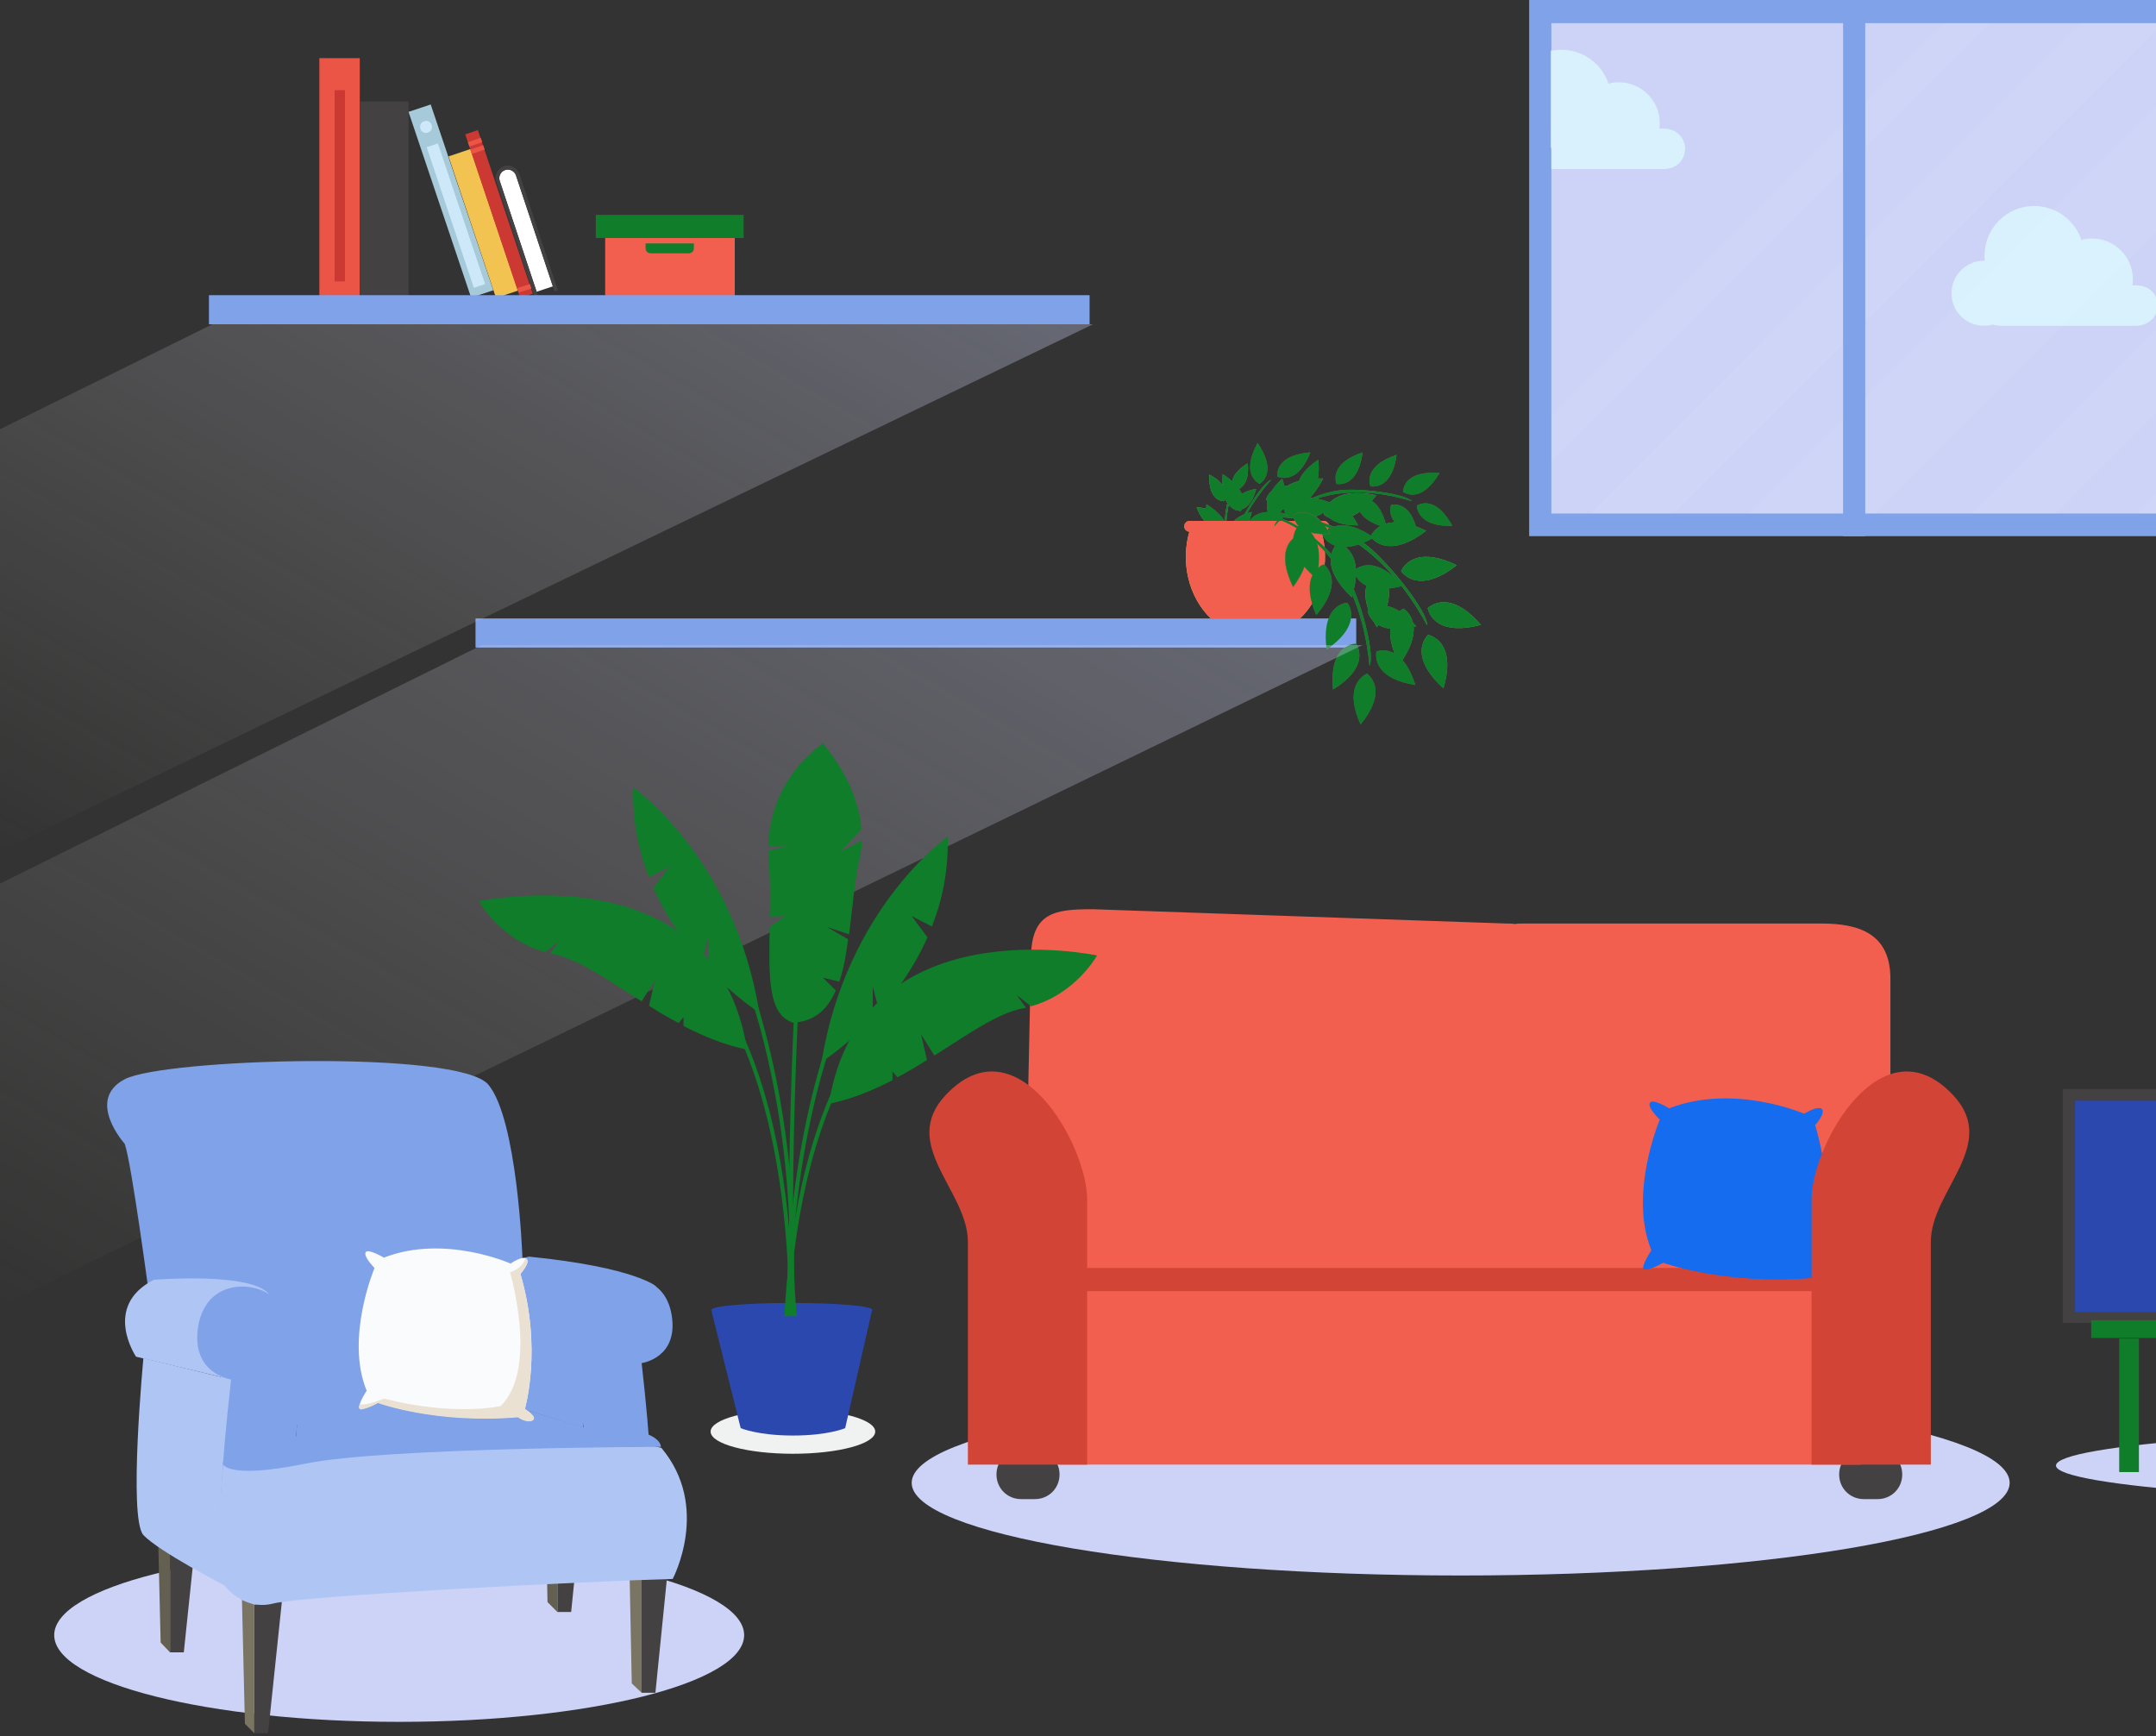 <svg viewBox="0 0 462 372" fill="none" xmlns="http://www.w3.org/2000/svg">
<rect x="0" y="0" width="462" height="372" fill="#333333" stroke="none"/>
<path d="M536.982 0H327.68V114.894H536.982V0Z" fill="#80A2E9"/>
<path d="M532.337 4.963H332.434V110.037H532.337V4.963Z" fill="#CDD3F6"/>
<path fill-rule="evenodd" clip-rule="evenodd" d="M457.678 61.143C430.01 61.143 456.622 61.143 428.849 61.143C422.618 61.143 422.618 69.803 428.849 69.803C456.516 69.803 429.905 69.803 457.678 69.803C463.908 69.697 463.908 61.143 457.678 61.143Z" fill="#D9F1FD"/>
<path fill-rule="evenodd" clip-rule="evenodd" d="M425.151 55.863C421.35 55.863 418.182 58.926 418.182 62.833C418.182 66.74 421.244 69.802 425.151 69.802C428.953 69.802 432.121 66.74 432.121 62.833C432.121 58.926 429.059 55.863 425.151 55.863Z" fill="#D9F1FD"/>
<path fill-rule="evenodd" clip-rule="evenodd" d="M448.275 51.111C443.417 51.111 439.51 55.018 439.51 59.876C439.51 64.734 443.417 68.641 448.275 68.641C453.132 68.641 457.04 64.734 457.04 59.876C457.04 55.018 453.132 51.111 448.275 51.111Z" fill="#D9F1FD"/>
<path fill-rule="evenodd" clip-rule="evenodd" d="M435.922 44.141C430.008 44.141 425.256 48.893 425.256 54.807C425.256 60.721 430.008 65.473 435.922 65.473C441.835 65.473 446.587 60.721 446.587 54.807C446.587 48.999 441.835 44.141 435.922 44.141Z" fill="#D9F1FD"/>
<path fill-rule="evenodd" clip-rule="evenodd" d="M356.405 27.562H332.434V36.221H356.405C362.636 36.221 362.636 27.562 356.405 27.562Z" fill="#D9F1FD"/>
<path fill-rule="evenodd" clip-rule="evenodd" d="M346.9 17.636C342.042 17.636 338.135 21.543 338.135 26.4C338.135 31.258 342.042 35.165 346.9 35.165C351.757 35.165 355.665 31.258 355.665 26.4C355.665 21.543 351.757 17.636 346.9 17.636Z" fill="#D9F1FD"/>
<path fill-rule="evenodd" clip-rule="evenodd" d="M334.544 10.666C333.805 10.666 333.065 10.771 332.326 10.877V31.681C333.065 31.786 333.805 31.892 334.544 31.892C340.457 31.892 345.21 27.14 345.21 21.226C345.21 15.418 340.457 10.666 334.544 10.666Z" fill="#D9F1FD"/>
<g opacity="0.2">
<path opacity="0.2" fill-rule="evenodd" clip-rule="evenodd" d="M527.692 4.963H532.339V18.163L440.466 110.037H422.619L527.692 4.963Z" fill="white"/>
<path opacity="0.2" fill-rule="evenodd" clip-rule="evenodd" d="M479.747 4.963H506.887L401.813 110.037H374.674L479.747 4.963Z" fill="white"/>
<path opacity="0.2" fill-rule="evenodd" clip-rule="evenodd" d="M445.745 4.963H463.592L358.624 110.037H340.777L445.745 4.963Z" fill="white"/>
<path opacity="0.2" fill-rule="evenodd" clip-rule="evenodd" d="M416.492 4.963H426.313L332.434 98.948V89.127L416.492 4.963Z" fill="white"/>
<path opacity="0.2" fill-rule="evenodd" clip-rule="evenodd" d="M532.338 35.588V45.409L467.71 110.037H457.889L532.338 35.588Z" fill="white"/>
</g>
<path d="M399.697 0H394.945V114.894H399.697V0Z" fill="#80A2E9"/>
<path d="M430.641 317.754C430.641 328.737 377.946 337.607 313.001 337.607C248.056 337.607 195.361 328.737 195.361 317.754C195.361 306.772 248.056 297.901 313.001 297.901C377.946 297.901 430.641 306.772 430.641 317.754Z" fill="#CDD3F6"/>
<path d="M390.304 197.897H326.521C325.887 197.897 325.254 197.897 324.62 198.002C323.987 197.897 323.353 197.897 322.719 197.897L234.12 194.834C225.989 194.834 220.92 195.468 220.92 205.5L219.547 270.551C219.547 276.992 226.2 282.272 234.331 282.272H322.719C323.353 282.272 323.987 282.272 324.62 282.167C325.254 282.272 325.887 282.272 326.521 282.272H390.304C398.436 282.272 405.088 276.992 405.088 270.551V209.724C405.088 200.114 398.436 197.897 390.304 197.897Z" fill="#F25F4F"/>
<path d="M221.766 321.239H218.809C215.853 321.239 213.529 318.916 213.529 315.959C213.529 313.002 215.853 310.679 218.809 310.679H221.766C224.723 310.679 227.046 313.002 227.046 315.959C227.046 318.916 224.723 321.239 221.766 321.239Z" fill="#434142"/>
<path d="M399.386 321.239H402.342C405.299 321.239 407.622 318.916 407.622 315.959C407.622 313.002 405.299 310.679 402.342 310.679H399.386C396.429 310.679 394.105 313.002 394.105 315.959C394.105 318.916 396.429 321.239 399.386 321.239Z" fill="#434142"/>
<path d="M338.875 271.712H312.369H227.043V313.847H312.369H338.875H398.751V271.712H338.875Z" fill="#F25F4F"/>
<path d="M338.875 271.712H312.369H227.043V276.675H312.369H338.875H398.751V271.712H338.875Z" fill="#D24435"/>
<path d="M207.403 266.115C207.403 277.098 207.403 313.847 207.403 313.847H232.958C232.958 313.847 232.958 268.861 232.958 257.034C232.958 245.312 217.857 218.489 202.65 234.646C192.618 245.312 207.403 255.133 207.403 266.115Z" fill="#D24435"/>
<path d="M357.673 237.497C357.673 237.497 354.082 235.28 353.554 236.336C352.921 237.286 355.666 239.926 355.666 239.926C355.666 239.926 348.908 255.872 353.871 267.91C353.871 267.91 350.914 272.346 352.71 272.029C354.505 271.712 356.406 270.551 356.406 270.551C356.406 270.551 369.5 275.408 388.297 273.824C388.297 273.824 390.093 275.197 391.571 274.669C393.049 274.035 389.881 272.029 389.881 272.029C389.881 272.029 394 258.301 388.931 241.088C388.931 241.088 391.149 238.659 390.409 237.708C389.67 236.758 386.608 238.659 386.608 238.659C386.608 238.659 371.612 232.112 357.673 237.497Z" fill="#156CEE"/>
<path d="M389.883 272.029C389.883 272.029 394.001 258.301 388.932 241.088C388.932 241.088 391.15 238.659 390.411 237.708C390.305 237.603 390.199 237.497 390.094 237.497C389.882 238.448 389.143 239.821 386.609 240.771C386.609 240.771 393.156 262.842 384.497 271.29C384.497 271.29 374.253 273.719 357.78 269.6C357.78 269.6 354.084 271.184 352.288 270.973C352.077 271.712 352.077 272.24 352.711 272.029C354.506 271.712 356.407 270.551 356.407 270.551C356.407 270.551 369.501 275.408 388.298 273.824C388.298 273.824 390.094 275.197 391.572 274.669C393.051 274.035 389.883 272.029 389.883 272.029Z" fill="#156CEE"/>
<path d="M413.749 266.115C413.749 277.098 413.749 313.847 413.749 313.847H388.193C388.193 313.847 388.193 268.861 388.193 257.034C388.193 245.312 403.294 218.489 418.501 234.646C428.533 245.312 413.749 255.133 413.749 266.115Z" fill="#D24435"/>
<path d="M290.614 132.53H101.904V138.76H290.614V132.53Z" fill="#434142"/>
<path fill-rule="evenodd" clip-rule="evenodd" d="M272.451 102.75C260.623 116.267 263.052 127.461 265.164 131.791C263.791 131.474 261.679 123.026 263.897 115.95C265.27 111.938 270.233 103.595 272.451 102.75Z" fill="#637A4B"/>
<path fill-rule="evenodd" clip-rule="evenodd" d="M273.715 102.117C273.61 100.427 274.454 97.47 280.79 96.942C278.467 102.856 275.299 102.75 273.715 102.117Z" fill="#5A7042"/>
<path fill-rule="evenodd" clip-rule="evenodd" d="M269.914 103.701C268.435 102.856 266.429 100.533 269.491 94.936C273.082 100.216 271.286 102.75 269.914 103.701Z" fill="#5A7042"/>
<path fill-rule="evenodd" clip-rule="evenodd" d="M271.289 107.08C271.711 105.496 273.612 102.961 279.737 104.651C275.408 109.403 272.451 108.242 271.289 107.08Z" fill="#637A4B"/>
<path fill-rule="evenodd" clip-rule="evenodd" d="M265.902 109.509C264.212 109.403 261.361 108.03 261.995 101.589C267.38 105.073 266.747 108.136 265.902 109.509Z" fill="#637A4B"/>
<path fill-rule="evenodd" clip-rule="evenodd" d="M267.17 112.994C267.487 111.41 269.176 108.664 275.407 110.037C271.5 115 268.437 114.05 267.17 112.994Z" fill="#5A7042"/>
<path fill-rule="evenodd" clip-rule="evenodd" d="M262.417 115.95C260.728 115.845 257.877 114.472 258.51 108.03C264.001 111.515 263.368 114.577 262.417 115.95Z" fill="#5A7042"/>
<path fill-rule="evenodd" clip-rule="evenodd" d="M265.269 120.491C265.164 118.802 266.114 115.845 272.45 115.422C269.916 121.23 266.748 121.125 265.269 120.491Z" fill="#637A4B"/>
<path fill-rule="evenodd" clip-rule="evenodd" d="M261.784 124.082C260.2 124.293 257.032 123.659 256.082 117.429C262.101 119.33 262.207 122.498 261.784 124.082Z" fill="#5A7042"/>
<path fill-rule="evenodd" clip-rule="evenodd" d="M264.632 127.144C264.421 125.454 265.16 122.392 271.496 121.653C269.384 127.672 266.216 127.672 264.632 127.144Z" fill="#5A7042" stroke="#5A7042" stroke-width="0.092" stroke-miterlimit="22.926"/>
<path fill-rule="evenodd" clip-rule="evenodd" d="M263.366 131.579C261.782 132.107 258.614 132.107 256.502 126.088C262.838 126.933 263.577 129.995 263.366 131.579Z" fill="#637A4B"/>
<path fill-rule="evenodd" clip-rule="evenodd" d="M263.795 105.918C260.415 118.907 265.801 125.56 268.652 127.778C267.596 127.989 263.372 123.026 262.527 117.64C261.999 114.366 262.527 107.185 263.795 105.918Z" fill="#83976E"/>
<path fill-rule="evenodd" clip-rule="evenodd" d="M264.43 105.073C263.797 104.017 263.374 101.694 267.387 99.265C267.81 104.017 265.592 104.968 264.43 105.073Z" fill="#708758"/>
<path fill-rule="evenodd" clip-rule="evenodd" d="M262.316 107.397C261.048 107.397 258.936 106.446 259.148 101.694C263.266 103.912 262.949 106.235 262.316 107.397Z" fill="#83976E"/>
<path fill-rule="evenodd" clip-rule="evenodd" d="M264.426 109.192C264.215 108.03 264.532 105.601 269.178 104.757C268.017 109.297 265.588 109.509 264.426 109.192Z" fill="#708758"/>
<path fill-rule="evenodd" clip-rule="evenodd" d="M261.575 112.571C260.413 112.993 258.09 113.099 256.4 108.664C261.152 109.086 261.786 111.409 261.575 112.571Z" fill="#83976E"/>
<path fill-rule="evenodd" clip-rule="evenodd" d="M263.687 114.472C263.37 113.31 263.581 110.881 268.228 109.72C267.172 114.366 264.848 114.789 263.687 114.472Z" fill="#83976E"/>
<path fill-rule="evenodd" clip-rule="evenodd" d="M261.471 118.062C260.31 118.485 257.986 118.59 256.297 114.155C261.049 114.472 261.577 116.795 261.471 118.062Z" fill="#708758"/>
<path fill-rule="evenodd" clip-rule="evenodd" d="M264.85 120.069C264.217 119.013 263.794 116.69 267.913 114.261C268.229 119.118 266.117 120.069 264.85 120.069Z" fill="#708758"/>
<path fill-rule="evenodd" clip-rule="evenodd" d="M263.687 123.659C262.631 124.399 260.414 125.032 257.668 121.125C262.42 120.386 263.582 122.498 263.687 123.659Z" fill="#83976E"/>
<path fill-rule="evenodd" clip-rule="evenodd" d="M266.751 124.715C266.118 123.659 265.484 121.442 269.497 118.802C270.025 123.448 267.913 124.61 266.751 124.715Z" fill="#708758"/>
<path fill-rule="evenodd" clip-rule="evenodd" d="M267.282 128.2C266.437 129.045 264.325 130.101 260.84 126.827C265.381 125.243 266.965 127.038 267.282 128.2Z" fill="#83976E"/>
<path fill-rule="evenodd" clip-rule="evenodd" d="M254.922 113.733C252.915 120.491 254.711 127.989 259.463 132.53H278.576C283.329 127.989 285.124 120.491 283.117 113.733H254.922Z" fill="#F2C351"/>
<path fill-rule="evenodd" clip-rule="evenodd" d="M283.645 113.944H254.921C254.288 113.944 253.76 113.416 253.76 112.782C253.76 112.149 254.288 111.621 254.921 111.621H283.645C284.279 111.621 284.807 112.149 284.807 112.782C284.701 113.416 284.279 113.944 283.645 113.944Z" fill="#D19F30"/>
<path fill-rule="evenodd" clip-rule="evenodd" d="M293.463 142.667C291.351 120.386 279.101 112.888 273.293 111.093C274.771 110.142 284.276 115.528 288.816 123.554C291.456 128.306 294.73 140.027 293.463 142.667Z" fill="#637A4B"/>
<path fill-rule="evenodd" clip-rule="evenodd" d="M292.935 144.357C294.519 145.624 296.631 149.004 291.562 155.234C288.289 148.053 291.14 145.202 292.935 144.357Z" fill="#5A7042"/>
<path fill-rule="evenodd" clip-rule="evenodd" d="M294.945 139.605C296.951 138.971 300.859 139.183 303.287 146.786C295.367 145.519 294.628 141.611 294.945 139.605Z" fill="#5A7042"/>
<path fill-rule="evenodd" clip-rule="evenodd" d="M290.613 137.915C291.669 139.711 292.408 143.618 285.649 147.736C284.91 139.711 288.501 138.021 290.613 137.915Z" fill="#637A4B"/>
<path fill-rule="evenodd" clip-rule="evenodd" d="M293.041 130.946C294.625 129.573 298.321 128.2 303.496 134.219C295.787 136.12 293.569 132.952 293.041 130.946Z" fill="#637A4B"/>
<path fill-rule="evenodd" clip-rule="evenodd" d="M288.712 129.15C289.874 130.84 290.824 134.642 284.277 139.183C283.221 131.262 286.706 129.362 288.712 129.15Z" fill="#5A7042"/>
<path fill-rule="evenodd" clip-rule="evenodd" d="M290.082 122.286C291.666 120.914 295.362 119.541 300.537 125.56C292.933 127.566 290.61 124.293 290.082 122.286Z" fill="#5A7042"/>
<path fill-rule="evenodd" clip-rule="evenodd" d="M283.643 120.914C285.227 122.286 287.234 125.666 282.059 131.79C278.891 124.504 281.743 121.758 283.643 120.914Z" fill="#637A4B"/>
<path fill-rule="evenodd" clip-rule="evenodd" d="M283.43 114.683C284.591 112.993 287.865 110.67 294.412 115.211C287.337 119.118 284.38 116.478 283.43 114.683Z" fill="#5A7042"/>
<path fill-rule="evenodd" clip-rule="evenodd" d="M278.043 114.789C279.732 116.056 281.844 119.33 277.092 125.771C273.607 118.59 276.248 115.633 278.043 114.789Z" fill="#5A7042" stroke="#5A7042" stroke-width="0.092" stroke-miterlimit="22.926"/>
<path fill-rule="evenodd" clip-rule="evenodd" d="M275.195 109.614C276.04 107.713 278.786 104.862 286.072 108.136C279.842 113.205 276.463 111.304 275.195 109.614Z" fill="#637A4B"/>
<path fill-rule="evenodd" clip-rule="evenodd" d="M302.546 107.397C285.438 102.222 276.145 108.981 273.083 112.782C272.872 111.41 279.736 106.024 287.022 105.073C291.246 104.545 300.962 105.707 302.546 107.397Z" fill="#637A4B"/>
<path fill-rule="evenodd" clip-rule="evenodd" d="M303.6 108.347C305.078 107.502 308.14 107.08 311.203 112.677C304.972 112.888 303.705 109.931 303.6 108.347Z" fill="#5A7042"/>
<path fill-rule="evenodd" clip-rule="evenodd" d="M300.646 105.39C300.752 103.701 302.125 100.849 308.461 101.377C305.187 106.869 302.125 106.341 300.646 105.39Z" fill="#5A7042"/>
<path fill-rule="evenodd" clip-rule="evenodd" d="M298.112 108.136C299.696 107.925 302.864 108.453 303.814 114.789C297.795 112.888 297.584 109.72 298.112 108.136Z" fill="#637A4B"/>
<path fill-rule="evenodd" clip-rule="evenodd" d="M293.677 104.229C293.149 102.644 293.254 99.477 299.274 97.47C298.429 103.701 295.366 104.44 293.677 104.229Z" fill="#637A4B"/>
<path fill-rule="evenodd" clip-rule="evenodd" d="M291.036 106.763C292.62 106.446 295.788 106.869 297.161 113.099C290.931 111.515 290.614 108.453 291.036 106.763Z" fill="#5A7042"/>
<path fill-rule="evenodd" clip-rule="evenodd" d="M286.392 103.701C285.864 102.117 285.969 98.949 291.989 96.942C291.144 103.278 288.081 103.912 286.392 103.701Z" fill="#5A7042"/>
<path fill-rule="evenodd" clip-rule="evenodd" d="M283.432 108.136C284.91 107.397 288.078 106.974 291.035 112.571C284.699 112.677 283.537 109.72 283.432 108.136Z" fill="#637A4B"/>
<path fill-rule="evenodd" clip-rule="evenodd" d="M278.785 106.446C277.834 105.073 277.201 102.011 282.481 98.526C283.22 104.757 280.369 106.235 278.785 106.446Z" fill="#5A7042"/>
<path fill-rule="evenodd" clip-rule="evenodd" d="M277.201 110.353C278.574 109.509 281.742 108.875 285.016 114.366C278.68 114.894 277.307 111.938 277.201 110.353Z" fill="#5A7042" stroke="#5A7042" stroke-width="0.092" stroke-miterlimit="22.926"/>
<path fill-rule="evenodd" clip-rule="evenodd" d="M272.555 110.987C271.393 109.825 270.126 106.869 274.773 102.539C276.673 108.558 274.139 110.459 272.555 110.987Z" fill="#637A4B"/>
<path fill-rule="evenodd" clip-rule="evenodd" d="M305.826 134.008C294.104 112.465 278.58 110.248 272.033 110.987C273.089 109.403 284.917 110.67 292.942 116.901C297.483 120.491 305.826 130.84 305.826 134.008Z" fill="#83976E"/>
<path fill-rule="evenodd" clip-rule="evenodd" d="M306.034 136.015C308.252 136.648 311.737 139.183 309.308 147.525C302.866 141.611 304.45 137.599 306.034 136.015Z" fill="#708758"/>
<path fill-rule="evenodd" clip-rule="evenodd" d="M305.932 130.312C307.621 128.834 311.74 127.355 317.337 133.903C308.888 136.12 306.46 132.53 305.932 130.312Z" fill="#83976E"/>
<path fill-rule="evenodd" clip-rule="evenodd" d="M300.759 130.418C302.554 131.685 304.983 135.275 299.914 142.351C295.902 134.747 298.753 131.474 300.759 130.418Z" fill="#708758"/>
<path fill-rule="evenodd" clip-rule="evenodd" d="M300.229 122.392C301.179 120.386 304.347 117.323 312.161 121.125C305.297 126.51 301.601 124.187 300.229 122.392Z" fill="#83976E"/>
<path fill-rule="evenodd" clip-rule="evenodd" d="M295.162 122.392C297.062 123.554 299.702 127.038 295.056 134.43C290.515 126.933 293.261 123.554 295.162 122.392Z" fill="#83976E"/>
<path fill-rule="evenodd" clip-rule="evenodd" d="M293.682 115C294.632 112.993 297.8 109.931 305.615 113.733C298.75 119.013 295.054 116.795 293.682 115Z" fill="#708758"/>
<path fill-rule="evenodd" clip-rule="evenodd" d="M286.61 116.373C288.828 117.006 292.207 119.646 289.673 127.989C283.337 121.97 285.026 118.062 286.61 116.373Z" fill="#708758"/>
<path fill-rule="evenodd" clip-rule="evenodd" d="M283.65 110.248C284.073 108.03 286.396 104.334 294.95 106.129C289.458 112.888 285.34 111.621 283.65 110.248Z" fill="#83976E"/>
<path fill-rule="evenodd" clip-rule="evenodd" d="M278.265 112.571C280.483 113.099 284.073 115.528 282.067 123.976C275.414 118.379 276.892 114.261 278.265 112.571Z" fill="#708758"/>
<path fill-rule="evenodd" clip-rule="evenodd" d="M273.195 108.664C273.195 106.446 274.779 102.328 283.544 102.539C279.426 110.248 275.202 109.72 273.195 108.664Z" fill="#83976E"/>
<path d="M663.81 314.058C663.81 318.599 613.86 322.19 552.189 322.19C490.518 322.19 440.568 318.494 440.568 314.058C440.568 309.517 490.518 305.927 552.189 305.927C613.86 305.927 663.81 309.623 663.81 314.058Z" fill="#CDD3F6"/>
<path d="M442.02 283.513L491.547 283.513L491.547 233.352L442.02 233.353L442.02 283.513Z" fill="#434142"/>
<path d="M444.654 281.169H489.957V235.866H444.654V281.169Z" fill="#2B48AF"/>
<path d="M448.113 286.707H584.973V282.906H448.113V286.707Z" fill="#0F7D2A"/>
<path d="M454.116 315.446H458.34V286.828H454.116V315.446Z" fill="#0F7D2A"/>
<path d="M77.091 12.461H68.432V63.889H77.091V12.461Z" fill="#EA5546"/>
<path d="M73.921 19.325H71.703V60.298H73.921V19.325Z" fill="#CC3932"/>
<path d="M87.544 21.754H77.09V63.783H87.544V21.754Z" fill="#434142"/>
<path fill-rule="evenodd" clip-rule="evenodd" d="M105.706 62.199L92.295 22.387L87.543 23.971L100.954 63.783L105.706 62.199Z" fill="#A7CADB"/>
<path fill-rule="evenodd" clip-rule="evenodd" d="M90.927 25.978C91.56 25.767 92.299 26.083 92.511 26.823C92.722 27.456 92.405 28.195 91.666 28.407C91.032 28.618 90.293 28.301 90.082 27.562C89.871 26.928 90.187 26.189 90.927 25.978Z" fill="#CDE8F8"/>
<path d="M93.835 30.732L91.432 31.538L101.543 61.674L103.946 60.868L93.835 30.732Z" fill="#CDE8F8"/>
<path d="M100.821 31.931L96.115 33.51L106.294 63.847L110.999 62.268L100.821 31.931Z" fill="#F2C351"/>
<path d="M102.399 27.883L99.695 28.79L111.452 63.832L114.156 62.925L102.399 27.883Z" fill="#CC3932"/>
<path d="M103.175 29.991L100.43 30.941" stroke="#EA5546" stroke-miterlimit="10"/>
<path d="M103.703 31.575L100.957 32.525" stroke="#EA5546" stroke-miterlimit="10"/>
<path d="M113.736 61.354L110.99 62.199" stroke="#EA5546" stroke-miterlimit="10"/>
<path fill-rule="evenodd" clip-rule="evenodd" d="M110.569 37.594L118.489 61.354L115.004 62.516L107.084 38.756C106.767 37.805 107.295 36.749 108.246 36.432C109.196 36.116 110.252 36.644 110.569 37.594Z" fill="white"/>
<path fill-rule="evenodd" clip-rule="evenodd" d="M111.306 37.277L119.543 62.199L118.804 62.41L110.567 37.594C110.25 36.644 109.194 36.116 108.244 36.432C107.294 36.749 106.766 37.805 107.082 38.756L115.319 63.572L114.58 63.783L106.343 38.861C105.921 37.488 106.66 36.01 108.033 35.588C109.3 35.165 110.778 35.904 111.306 37.277Z" fill="#434142"/>
<path d="M157.453 51.006H129.68V63.783H157.453V51.006Z" fill="#F25F4F"/>
<path d="M159.354 46.042H127.674V51.006H159.354V46.042Z" fill="#0F7D2A"/>
<path fill-rule="evenodd" clip-rule="evenodd" d="M138.338 52.167H148.687V53.223C148.687 53.857 148.159 54.279 147.631 54.279H139.394C138.76 54.279 138.338 53.751 138.338 53.223V52.167Z" fill="#0F7D2A"/>
<path d="M233.483 63.255H44.773V69.486H233.483V63.255Z" fill="#80A2E9"/>
<path d="M290.614 132.53H101.904V138.76H290.614V132.53Z" fill="#80A2E9"/>
<path fill-rule="evenodd" clip-rule="evenodd" d="M272.451 102.75C260.623 116.267 263.052 127.461 265.164 131.791C263.791 131.474 261.679 123.026 263.897 115.95C265.27 111.938 270.233 103.595 272.451 102.75Z" fill="#0F7D2A"/>
<path fill-rule="evenodd" clip-rule="evenodd" d="M273.715 102.117C273.61 100.427 274.454 97.47 280.79 96.942C278.467 102.856 275.299 102.75 273.715 102.117Z" fill="#0F7D2A"/>
<path fill-rule="evenodd" clip-rule="evenodd" d="M269.914 103.701C268.435 102.856 266.429 100.533 269.491 94.936C273.082 100.216 271.286 102.75 269.914 103.701Z" fill="#0F7D2A"/>
<path fill-rule="evenodd" clip-rule="evenodd" d="M271.289 107.08C271.711 105.496 273.612 102.961 279.737 104.651C275.408 109.403 272.451 108.242 271.289 107.08Z" fill="#0F7D2A"/>
<path fill-rule="evenodd" clip-rule="evenodd" d="M265.902 109.509C264.212 109.403 261.361 108.03 261.995 101.589C267.38 105.073 266.747 108.136 265.902 109.509Z" fill="#0F7D2A"/>
<path fill-rule="evenodd" clip-rule="evenodd" d="M267.17 112.994C267.487 111.41 269.176 108.664 275.407 110.037C271.5 115 268.437 114.05 267.17 112.994Z" fill="#0F7D2A"/>
<path fill-rule="evenodd" clip-rule="evenodd" d="M262.417 115.95C260.728 115.845 257.877 114.472 258.51 108.03C264.001 111.515 263.368 114.577 262.417 115.95Z" fill="#0F7D2A"/>
<path fill-rule="evenodd" clip-rule="evenodd" d="M265.269 120.491C265.164 118.802 266.114 115.845 272.45 115.422C269.916 121.23 266.748 121.125 265.269 120.491Z" fill="#0F7D2A"/>
<path fill-rule="evenodd" clip-rule="evenodd" d="M261.784 124.082C260.2 124.293 257.032 123.659 256.082 117.429C262.101 119.33 262.207 122.498 261.784 124.082Z" fill="#0F7D2A"/>
<path fill-rule="evenodd" clip-rule="evenodd" d="M264.632 127.144C264.421 125.454 265.16 122.392 271.496 121.653C269.384 127.672 266.216 127.672 264.632 127.144Z" fill="#0F7D2A" stroke="#5A7042" stroke-width="0.092" stroke-miterlimit="22.926"/>
<path fill-rule="evenodd" clip-rule="evenodd" d="M263.366 131.579C261.782 132.107 258.614 132.107 256.502 126.088C262.838 126.933 263.577 129.995 263.366 131.579Z" fill="#0F7D2A"/>
<path fill-rule="evenodd" clip-rule="evenodd" d="M263.795 105.918C260.415 118.907 265.801 125.56 268.652 127.778C267.596 127.989 263.372 123.026 262.527 117.64C261.999 114.366 262.527 107.185 263.795 105.918Z" fill="#0F7D2A"/>
<path fill-rule="evenodd" clip-rule="evenodd" d="M264.43 105.073C263.797 104.017 263.374 101.694 267.387 99.265C267.81 104.017 265.592 104.968 264.43 105.073Z" fill="#0F7D2A"/>
<path fill-rule="evenodd" clip-rule="evenodd" d="M262.316 107.397C261.048 107.397 258.936 106.446 259.148 101.694C263.266 103.912 262.949 106.235 262.316 107.397Z" fill="#0F7D2A"/>
<path fill-rule="evenodd" clip-rule="evenodd" d="M264.426 109.192C264.215 108.03 264.532 105.601 269.178 104.757C268.017 109.297 265.588 109.509 264.426 109.192Z" fill="#0F7D2A"/>
<path fill-rule="evenodd" clip-rule="evenodd" d="M261.575 112.571C260.413 112.993 258.09 113.099 256.4 108.664C261.152 109.086 261.786 111.409 261.575 112.571Z" fill="#0F7D2A"/>
<path fill-rule="evenodd" clip-rule="evenodd" d="M263.687 114.472C263.37 113.31 263.581 110.881 268.228 109.72C267.172 114.366 264.848 114.789 263.687 114.472Z" fill="#0F7D2A"/>
<path fill-rule="evenodd" clip-rule="evenodd" d="M261.471 118.062C260.31 118.485 257.986 118.59 256.297 114.155C261.049 114.472 261.577 116.795 261.471 118.062Z" fill="#0F7D2A"/>
<path fill-rule="evenodd" clip-rule="evenodd" d="M264.85 120.069C264.217 119.013 263.794 116.69 267.913 114.261C268.229 119.118 266.117 120.069 264.85 120.069Z" fill="#0F7D2A"/>
<path fill-rule="evenodd" clip-rule="evenodd" d="M263.687 123.659C262.631 124.399 260.414 125.032 257.668 121.125C262.42 120.386 263.582 122.498 263.687 123.659Z" fill="#0F7D2A"/>
<path fill-rule="evenodd" clip-rule="evenodd" d="M266.751 124.715C266.118 123.659 265.484 121.442 269.497 118.802C270.025 123.448 267.913 124.61 266.751 124.715Z" fill="#0F7D2A"/>
<path fill-rule="evenodd" clip-rule="evenodd" d="M267.282 128.2C266.437 129.045 264.325 130.101 260.84 126.827C265.381 125.243 266.965 127.038 267.282 128.2Z" fill="#0F7D2A"/>
<path fill-rule="evenodd" clip-rule="evenodd" d="M254.922 113.733C252.915 120.491 254.711 127.989 259.463 132.53H278.576C283.329 127.989 285.124 120.491 283.117 113.733H254.922Z" fill="#F25F4F"/>
<path fill-rule="evenodd" clip-rule="evenodd" d="M283.645 113.944H254.921C254.288 113.944 253.76 113.416 253.76 112.782C253.76 112.149 254.288 111.621 254.921 111.621H283.645C284.279 111.621 284.807 112.149 284.807 112.782C284.701 113.416 284.279 113.944 283.645 113.944Z" fill="#F25F4F"/>
<path fill-rule="evenodd" clip-rule="evenodd" d="M293.463 142.667C291.351 120.386 279.101 112.888 273.293 111.093C274.771 110.142 284.276 115.528 288.816 123.554C291.456 128.306 294.73 140.027 293.463 142.667Z" fill="#0F7D2A"/>
<path fill-rule="evenodd" clip-rule="evenodd" d="M292.935 144.357C294.519 145.624 296.631 149.004 291.562 155.234C288.289 148.053 291.14 145.202 292.935 144.357Z" fill="#0F7D2A"/>
<path fill-rule="evenodd" clip-rule="evenodd" d="M294.945 139.605C296.951 138.971 300.859 139.183 303.287 146.786C295.367 145.519 294.628 141.611 294.945 139.605Z" fill="#0F7D2A"/>
<path fill-rule="evenodd" clip-rule="evenodd" d="M290.613 137.915C291.669 139.711 292.408 143.618 285.649 147.736C284.91 139.711 288.501 138.021 290.613 137.915Z" fill="#0F7D2A"/>
<path fill-rule="evenodd" clip-rule="evenodd" d="M293.041 130.946C294.625 129.573 298.321 128.2 303.496 134.219C295.787 136.12 293.569 132.952 293.041 130.946Z" fill="#0F7D2A"/>
<path fill-rule="evenodd" clip-rule="evenodd" d="M288.712 129.15C289.874 130.84 290.824 134.642 284.277 139.183C283.221 131.262 286.706 129.362 288.712 129.15Z" fill="#0F7D2A"/>
<path fill-rule="evenodd" clip-rule="evenodd" d="M290.082 122.286C291.666 120.914 295.362 119.541 300.537 125.56C292.933 127.566 290.61 124.293 290.082 122.286Z" fill="#0F7D2A"/>
<path fill-rule="evenodd" clip-rule="evenodd" d="M283.643 120.914C285.227 122.286 287.234 125.666 282.059 131.79C278.891 124.504 281.743 121.758 283.643 120.914Z" fill="#0F7D2A"/>
<path fill-rule="evenodd" clip-rule="evenodd" d="M283.43 114.683C284.591 112.993 287.865 110.67 294.412 115.211C287.337 119.118 284.38 116.478 283.43 114.683Z" fill="#0F7D2A"/>
<path fill-rule="evenodd" clip-rule="evenodd" d="M278.043 114.789C279.732 116.056 281.844 119.33 277.092 125.771C273.607 118.59 276.248 115.633 278.043 114.789Z" fill="#0F7D2A" stroke="#5A7042" stroke-width="0.092" stroke-miterlimit="22.926"/>
<path fill-rule="evenodd" clip-rule="evenodd" d="M275.195 109.614C276.04 107.713 278.786 104.862 286.072 108.136C279.842 113.205 276.463 111.304 275.195 109.614Z" fill="#0F7D2A"/>
<path fill-rule="evenodd" clip-rule="evenodd" d="M302.546 107.397C285.438 102.222 276.145 108.981 273.083 112.782C272.872 111.41 279.736 106.024 287.022 105.073C291.246 104.545 300.962 105.707 302.546 107.397Z" fill="#0F7D2A"/>
<path fill-rule="evenodd" clip-rule="evenodd" d="M303.6 108.347C305.078 107.502 308.14 107.08 311.203 112.677C304.972 112.888 303.705 109.931 303.6 108.347Z" fill="#0F7D2A"/>
<path fill-rule="evenodd" clip-rule="evenodd" d="M300.646 105.39C300.752 103.701 302.125 100.849 308.461 101.377C305.187 106.869 302.125 106.341 300.646 105.39Z" fill="#0F7D2A"/>
<path fill-rule="evenodd" clip-rule="evenodd" d="M298.112 108.136C299.696 107.925 302.864 108.453 303.814 114.789C297.795 112.888 297.584 109.72 298.112 108.136Z" fill="#0F7D2A"/>
<path fill-rule="evenodd" clip-rule="evenodd" d="M293.677 104.229C293.149 102.644 293.254 99.477 299.274 97.47C298.429 103.701 295.366 104.44 293.677 104.229Z" fill="#0F7D2A"/>
<path fill-rule="evenodd" clip-rule="evenodd" d="M291.036 106.763C292.62 106.446 295.788 106.869 297.161 113.099C290.931 111.515 290.614 108.453 291.036 106.763Z" fill="#0F7D2A"/>
<path fill-rule="evenodd" clip-rule="evenodd" d="M286.392 103.701C285.864 102.117 285.969 98.949 291.989 96.942C291.144 103.278 288.081 103.912 286.392 103.701Z" fill="#0F7D2A"/>
<path fill-rule="evenodd" clip-rule="evenodd" d="M283.432 108.136C284.91 107.397 288.078 106.974 291.035 112.571C284.699 112.677 283.537 109.72 283.432 108.136Z" fill="#0F7D2A"/>
<path fill-rule="evenodd" clip-rule="evenodd" d="M278.785 106.446C277.834 105.073 277.201 102.011 282.481 98.526C283.22 104.757 280.369 106.235 278.785 106.446Z" fill="#0F7D2A"/>
<path fill-rule="evenodd" clip-rule="evenodd" d="M277.201 110.353C278.574 109.509 281.742 108.875 285.016 114.366C278.68 114.894 277.307 111.938 277.201 110.353Z" fill="#0F7D2A" stroke="#5A7042" stroke-width="0.092" stroke-miterlimit="22.926"/>
<path fill-rule="evenodd" clip-rule="evenodd" d="M272.555 110.987C271.393 109.825 270.126 106.869 274.773 102.539C276.673 108.558 274.139 110.459 272.555 110.987Z" fill="#0F7D2A"/>
<path fill-rule="evenodd" clip-rule="evenodd" d="M305.826 134.008C294.104 112.465 278.58 110.248 272.033 110.987C273.089 109.403 284.917 110.67 292.942 116.901C297.483 120.491 305.826 130.84 305.826 134.008Z" fill="#0F7D2A"/>
<path fill-rule="evenodd" clip-rule="evenodd" d="M306.034 136.015C308.252 136.648 311.737 139.183 309.308 147.525C302.866 141.611 304.45 137.599 306.034 136.015Z" fill="#0F7D2A"/>
<path fill-rule="evenodd" clip-rule="evenodd" d="M305.932 130.312C307.621 128.834 311.74 127.355 317.337 133.903C308.888 136.12 306.46 132.53 305.932 130.312Z" fill="#0F7D2A"/>
<path fill-rule="evenodd" clip-rule="evenodd" d="M300.759 130.418C302.554 131.685 304.983 135.275 299.914 142.351C295.902 134.747 298.753 131.474 300.759 130.418Z" fill="#0F7D2A"/>
<path fill-rule="evenodd" clip-rule="evenodd" d="M300.229 122.392C301.179 120.386 304.347 117.323 312.161 121.125C305.297 126.51 301.601 124.187 300.229 122.392Z" fill="#0F7D2A"/>
<path fill-rule="evenodd" clip-rule="evenodd" d="M295.162 122.392C297.062 123.554 299.702 127.038 295.056 134.43C290.515 126.933 293.261 123.554 295.162 122.392Z" fill="#0F7D2A"/>
<path fill-rule="evenodd" clip-rule="evenodd" d="M293.682 115C294.632 112.993 297.8 109.931 305.615 113.733C298.75 119.013 295.054 116.795 293.682 115Z" fill="#0F7D2A"/>
<path fill-rule="evenodd" clip-rule="evenodd" d="M286.61 116.373C288.828 117.006 292.207 119.646 289.673 127.989C283.337 121.97 285.026 118.062 286.61 116.373Z" fill="#0F7D2A"/>
<path fill-rule="evenodd" clip-rule="evenodd" d="M283.65 110.248C284.073 108.03 286.396 104.334 294.95 106.129C289.458 112.888 285.34 111.621 283.65 110.248Z" fill="#0F7D2A"/>
<path fill-rule="evenodd" clip-rule="evenodd" d="M278.265 112.571C280.483 113.099 284.073 115.528 282.067 123.976C275.414 118.379 276.892 114.261 278.265 112.571Z" fill="#0F7D2A"/>
<path fill-rule="evenodd" clip-rule="evenodd" d="M273.195 108.664C273.195 106.446 274.779 102.328 283.544 102.539C279.426 110.248 275.202 109.72 273.195 108.664Z" fill="#0F7D2A"/>
<path opacity="0.33" d="M234.224 69.486H45.514L0 91.979V182.374L234.224 69.486Z" fill="url(#paint0_linear)"/>
<path opacity="0.33" d="M291.988 138.232H103.278L0 189.343V279.843L291.988 138.232Z" fill="url(#paint1_linear)"/>
<path d="M187.548 306.772C187.548 309.412 179.628 311.524 169.913 311.524C160.197 311.524 152.277 309.412 152.277 306.772C152.277 304.132 160.197 302.02 169.913 302.02C179.628 302.02 187.548 304.132 187.548 306.772Z" fill="#F0F1F1"/>
<path d="M186.918 280.688C186.918 281.533 179.209 282.167 169.705 282.167C160.201 282.167 152.492 281.533 152.492 280.688C152.492 279.844 160.201 279.21 169.705 279.21C179.209 279.21 186.918 279.844 186.918 280.688Z" fill="#2B48AF"/>
<path d="M203.071 179.311C203.282 186.492 201.909 192.934 199.692 198.531L195.362 196.313L198.741 200.854C195.89 207.295 192.089 212.576 188.392 216.694L187.02 211.414V218.172C181.212 224.297 176.037 227.571 176.037 227.571C181.423 194.412 203.071 179.311 203.071 179.311Z" fill="#0F7D2A"/>
<path d="M178.675 220.707C178.675 220.707 164.313 257.034 170.649 305.188" stroke="#0F7D2A" stroke-width="0.86" stroke-miterlimit="10"/>
<path d="M169.276 290.72C169.276 290.72 173.606 228.416 145.41 202.649" stroke="#0F7D2A" stroke-width="0.86" stroke-miterlimit="10"/>
<path d="M102.539 193.145C102.539 193.145 153.333 182.162 160.092 224.931C160.092 224.931 134.219 196.946 102.539 193.145Z" fill="#0F7D2A"/>
<path d="M140.344 210.041L139.077 215.532C141.083 216.799 143.195 218.067 145.413 219.228L146.469 217.961V219.862C150.799 222.08 155.34 223.98 160.197 224.931C160.197 224.931 153.122 189.238 102.645 193.145C102.645 193.145 107.185 201.382 116.795 204.022L119.858 201.593L117.851 204.338C118.062 204.338 118.274 204.444 118.485 204.444C123.976 205.5 130.312 210.041 137.493 214.582L140.344 210.041Z" fill="#0F7D2A"/>
<path d="M168.434 302.337C168.434 302.337 164.105 240.032 192.3 214.265" stroke="#0F7D2A" stroke-width="0.86" stroke-miterlimit="10"/>
<path d="M235.174 204.761C235.174 204.761 184.38 193.778 177.621 236.547C177.621 236.547 203.493 208.668 235.174 204.761Z" fill="#0F7D2A"/>
<path d="M197.371 221.657L198.638 227.148C196.631 228.416 194.519 229.683 192.302 230.844L191.246 229.577V231.478C186.916 233.696 182.375 235.597 177.518 236.547C177.518 236.547 184.593 200.854 235.07 204.761C235.07 204.761 230.529 212.998 220.92 215.638L217.857 213.209L219.864 215.955C219.653 215.955 219.441 216.06 219.23 216.06C213.739 217.116 207.403 221.657 200.222 226.198L197.371 221.657Z" fill="#0F7D2A"/>
<path d="M171.28 202.755C171.28 202.755 167.69 264.848 170.752 285.968" stroke="#0F7D2A" stroke-width="0.86" stroke-miterlimit="10"/>
<path d="M176.351 209.513L179.836 210.358C180.786 207.718 181.314 204.55 181.736 201.276L177.196 198.636L181.948 200.22C182.687 194.623 183.109 188.815 184.165 184.063C184.482 182.69 184.693 181.423 184.693 180.05L180.152 182.479L184.588 177.727C183.848 167.484 176.245 159.247 176.245 159.247C171.704 168.223 168.959 219.123 169.698 219.123C174.45 219.017 177.301 216.377 179.096 212.259L176.351 209.513Z" fill="#0F7D2A"/>
<path d="M164.631 181.317L168.855 181.212L164.631 182.373C164.631 183.007 164.631 183.641 164.736 184.274C165.053 188.498 165.053 192.511 164.948 196.418L168.221 196.313L164.948 198.636C164.736 209.302 164.525 217.433 169.911 219.123L176.458 159.247C176.353 159.352 165.053 166.322 164.631 181.317Z" fill="#0F7D2A"/>
<path d="M135.695 168.751C135.484 175.932 136.857 182.373 139.074 187.97L143.404 185.753L140.025 190.294C142.876 196.735 146.678 202.015 150.374 206.134L151.747 200.854V207.612C157.555 213.737 162.729 217.011 162.729 217.011C157.343 183.746 135.695 168.751 135.695 168.751Z" fill="#0F7D2A"/>
<path d="M160.088 210.041C160.088 210.041 174.45 246.368 168.114 294.522" stroke="#0F7D2A" stroke-width="0.86" stroke-miterlimit="10"/>
<path d="M169.596 282.061C160.092 282.061 152.383 281.428 152.383 280.583L158.719 306.033C158.719 306.033 162.415 307.617 169.913 307.617C177.516 307.617 181.106 306.033 181.106 306.033L186.914 280.583C186.914 281.428 179.206 282.061 169.596 282.061Z" fill="#2B48AF"/>
<path d="M159.459 350.385C159.459 360.628 126.406 368.971 85.538 368.971C44.67 368.971 11.617 360.628 11.617 350.385C11.617 340.142 44.67 331.799 85.538 331.799C126.406 331.799 159.459 340.142 159.459 350.385Z" fill="#CDD3F6"/>
<path d="M32.105 278.682C32.105 278.682 28.198 249.114 26.72 245.101C26.72 245.101 18.271 235.702 26.72 231.267C35.168 226.832 98.423 224.931 104.653 232.429C110.884 239.926 111.94 269.283 111.94 269.283L110.884 301.597L57.45 305.927L32.105 278.682Z" fill="#80A2E9"/>
<path d="M140.663 275.725C140.663 275.725 136.439 271.607 113.418 269.283C113.418 269.283 102.118 270.023 105.181 299.802L124.928 305.927C124.928 305.927 128.202 271.818 140.663 275.725Z" fill="#80A2E9"/>
<path d="M36.43 326.414V354.081H39.386L42.343 325.78L36.43 326.414Z" fill="#434142"/>
<path d="M36.431 326.414L33.791 325.463L34.425 351.969L36.431 354.081V326.414Z" fill="#646051"/>
<path d="M54.488 343.838V371.4H57.445L60.402 343.204L54.488 343.838Z" fill="#434142"/>
<path d="M54.488 343.838L51.848 342.782L52.481 369.393L54.488 371.4V343.838Z" fill="#7A7462"/>
<path d="M137.488 335.179V362.741H140.445L143.296 334.439L137.488 335.179Z" fill="#434142"/>
<path d="M137.49 335.179L134.85 334.122L135.378 360.734L137.49 362.74V335.179Z" fill="#7A7462"/>
<path d="M119.436 317.754V345.422H122.392L125.244 317.121L119.436 317.754Z" fill="#434142"/>
<path d="M119.433 317.754L116.793 316.698L117.321 343.31L119.433 345.422V317.754Z" fill="#646051"/>
<path d="M137.495 292.093C137.495 292.093 145.415 291.037 143.937 281.85C142.459 272.663 133.271 272.874 129.575 275.831C125.985 278.788 122.289 284.384 125.985 315.22L126.196 332.327H138.868C138.763 332.327 141.508 327.364 137.495 292.093Z" fill="#80A2E9"/>
<path d="M49.528 295.578L29.147 290.72C29.147 290.72 21.86 279.949 32.949 274.247C32.949 274.247 53.435 272.557 57.554 277.204L49.528 295.578Z" fill="#AFC6F5"/>
<path d="M30.732 291.037C30.732 291.037 27.459 325.358 30.732 328.948C34.006 332.433 48.051 339.719 48.051 339.719C48.051 339.719 55.443 310.362 49.424 295.578L30.732 291.037Z" fill="#AFC6F5"/>
<path d="M49.531 295.578C49.531 295.578 40.871 294.417 42.455 284.279C44.145 274.141 54.177 274.458 58.19 277.732C62.203 281.005 66.216 287.13 62.203 320.923L61.992 339.72H48.158C48.158 339.72 45.095 334.334 49.531 295.578Z" fill="#80A2E9"/>
<path d="M47.837 313.742C47.837 313.742 45.62 335.284 48.154 339.825C48.154 339.825 52.167 345.211 58.503 343.627C64.839 341.937 127.355 338.769 144.146 338.347C144.146 338.347 152.383 322.929 141.717 310.257C141.611 310.151 95.569 299.802 47.837 313.742Z" fill="#AFC6F5"/>
<path d="M105.18 299.802C105.18 299.802 79.413 296.106 63.889 301.492L63.467 307.722C63.467 307.722 47.944 310.362 47.732 313.636C47.732 313.636 48.366 317.121 65.473 313.636C82.581 310.151 141.612 310.045 141.612 310.045C141.612 310.045 142.14 305.399 124.927 305.821L105.18 299.802Z" fill="#80A2E9"/>
<path d="M82.264 269.495C82.264 269.495 78.885 267.488 78.357 268.333C77.829 269.283 80.257 271.712 80.257 271.712C80.257 271.712 73.921 286.708 78.568 298.007C78.568 298.007 75.822 302.231 77.512 301.914C79.201 301.597 80.997 300.541 80.997 300.541C80.997 300.541 93.246 305.082 110.988 303.604C110.988 303.604 112.677 304.871 114.05 304.343C115.423 303.815 112.466 301.914 112.466 301.914C112.466 301.914 116.268 289.136 111.516 272.979C111.516 272.979 113.628 270.656 112.888 269.811C112.149 268.861 109.404 270.762 109.404 270.762C109.404 270.762 95.253 264.426 82.264 269.495Z" fill="#F9FBFC"/>
<path d="M112.464 301.914C112.464 301.914 116.265 289.137 111.513 272.98C111.513 272.98 113.625 270.656 112.886 269.811C112.781 269.706 112.675 269.6 112.569 269.6C112.358 270.445 111.619 271.818 109.296 272.663C109.296 272.663 115.421 293.361 107.289 301.281C107.289 301.281 97.68 303.604 82.262 299.697C82.262 299.697 78.882 301.175 77.087 300.964C76.876 301.598 76.876 302.126 77.51 302.02C79.199 301.703 80.995 300.647 80.995 300.647C80.995 300.647 93.244 305.188 110.985 303.71C110.985 303.71 112.675 304.977 114.048 304.449C115.421 303.71 112.464 301.914 112.464 301.914Z" fill="#EAE1D3"/>
<defs>
<linearGradient id="paint0_linear" x1="151.247" y1="21.637" x2="43.816" y2="207.712" gradientUnits="userSpaceOnUse">
<stop stop-color="#CDD3F6"/>
<stop offset="1" stop-color="#EAE1D3" stop-opacity="0"/>
</linearGradient>
<linearGradient id="paint1_linear" x1="193.588" y1="81.363" x2="59.242" y2="314.057" gradientUnits="userSpaceOnUse">
<stop stop-color="#CDD3F6"/>
<stop offset="1" stop-color="#EAE1D3" stop-opacity="0"/>
</linearGradient>
</defs>
</svg>
